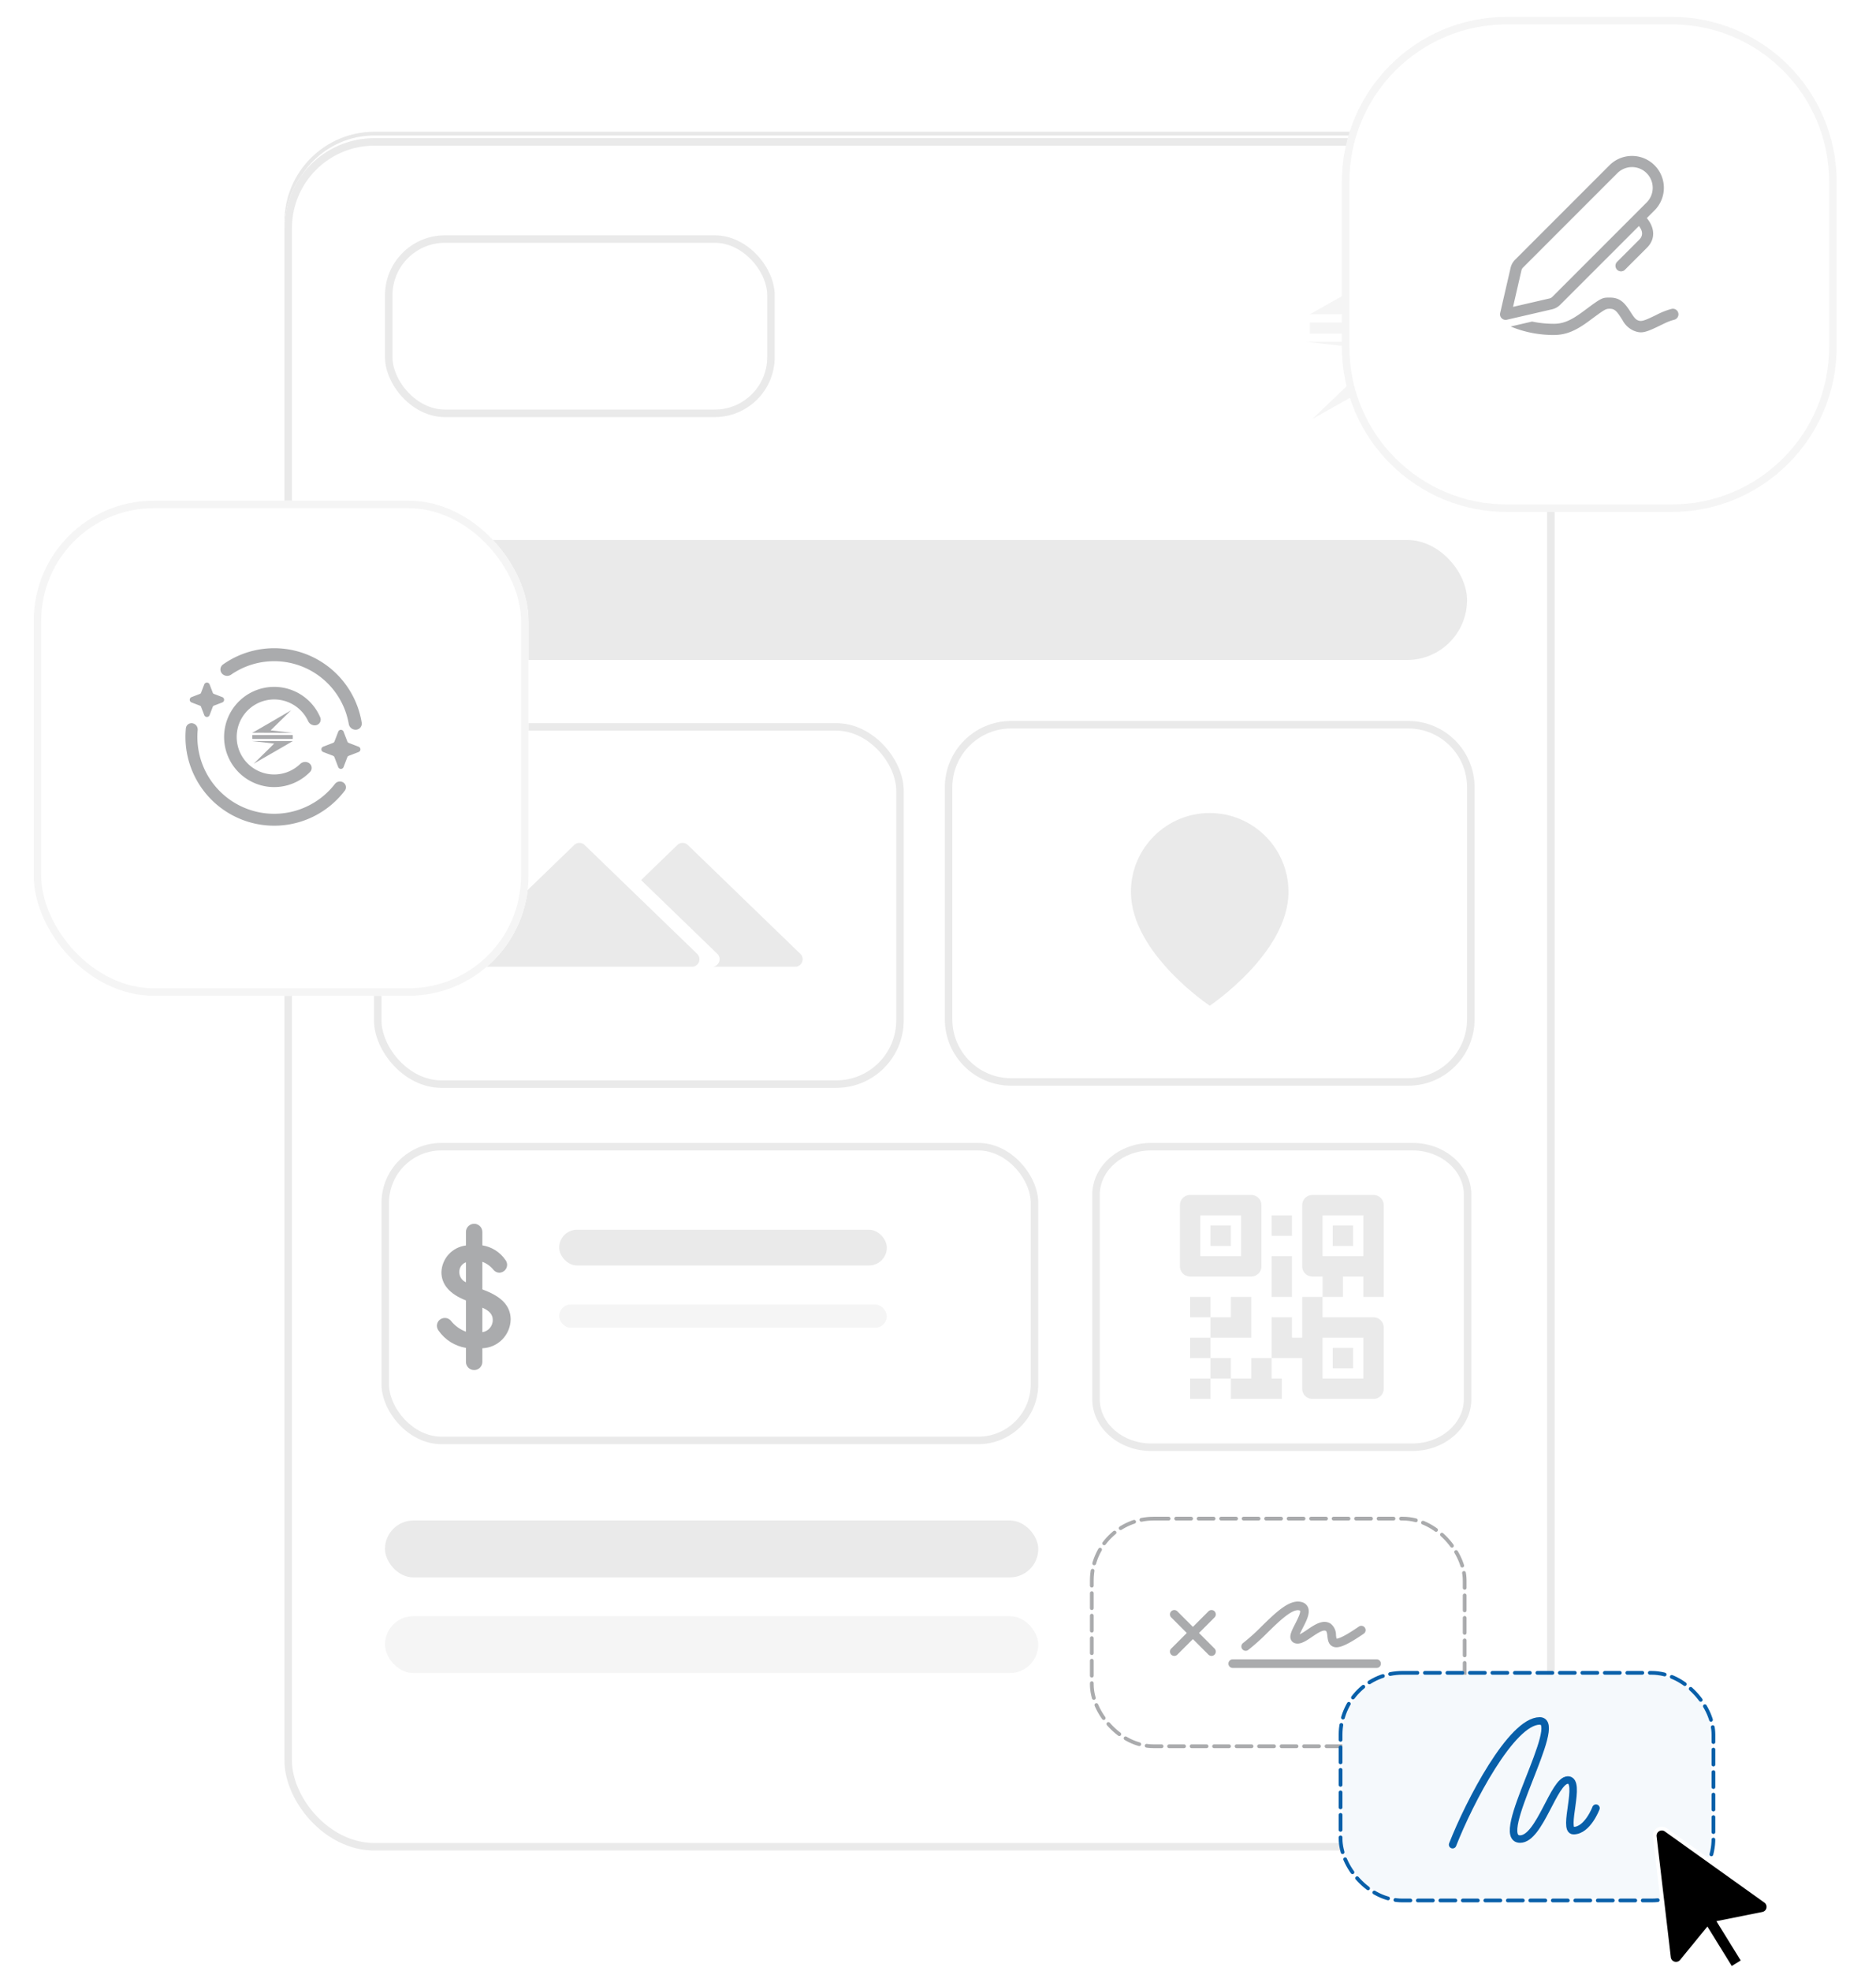 <svg xmlns="http://www.w3.org/2000/svg" xmlns:xlink="http://www.w3.org/1999/xlink" width="500.5" height="525.564" viewBox="0 0 500.5 525.564">
  <defs>
    <filter id="Trazado_11875" x="191.1" y="53.999" width="308.736" height="428.629" filterUnits="userSpaceOnUse">
      <feOffset dy="3" input="SourceAlpha"/>
      <feGaussianBlur stdDeviation="1.5" result="blur"/>
      <feFlood flood-color="#aaabad" flood-opacity="0.6"/>
      <feComposite operator="in" in2="blur"/>
      <feComposite in="SourceGraphic"/>
    </filter>
    <filter id="Trazado_11876" x="400.894" y="53.372" width="99.607" height="99.569" filterUnits="userSpaceOnUse">
      <feOffset dy="3" input="SourceAlpha"/>
      <feGaussianBlur stdDeviation="1.5" result="blur-2"/>
      <feFlood flood-color="#aaabad" flood-opacity="0.6"/>
      <feComposite operator="in" in2="blur-2"/>
      <feComposite in="SourceGraphic"/>
    </filter>
    <filter id="Rectángulo_3292" x="71.389" y="32.335" width="347.869" height="465.568" filterUnits="userSpaceOnUse">
      <feOffset dy="3" input="SourceAlpha"/>
      <feGaussianBlur stdDeviation="1.5" result="blur-3"/>
      <feFlood flood-color="#aaabad" flood-opacity="0.6"/>
      <feComposite operator="in" in2="blur-3"/>
      <feComposite in="SourceGraphic"/>
    </filter>
    <filter id="Rectángulo_7598" x="0" y="124.5" width="150" height="150" filterUnits="userSpaceOnUse">
      <feOffset dx="2" dy="3" input="SourceAlpha"/>
      <feGaussianBlur stdDeviation="3" result="blur-4"/>
      <feFlood flood-color="#aaabad" flood-opacity="0.141"/>
      <feComposite operator="in" in2="blur-4"/>
      <feComposite in="SourceGraphic"/>
    </filter>
    <filter id="Trazado_11872" x="353.5" y="0" width="141" height="141" filterUnits="userSpaceOnUse">
      <feOffset dy="3" input="SourceAlpha"/>
      <feGaussianBlur stdDeviation="1.5" result="blur-5"/>
      <feFlood flood-color="#aaabad" flood-opacity="0.6"/>
      <feComposite operator="in" in2="blur-5"/>
      <feComposite in="SourceGraphic"/>
    </filter>
  </defs>
  <g id="Grupo_7021" data-name="Grupo 7021" transform="translate(-1015 -348.5)">
    <g id="Rectángulo_7676" data-name="Rectángulo 7676" transform="translate(1090.889 383.628)" fill="#fff" stroke="#e8e8e8" stroke-width="1">
      <rect width="341.456" height="455.274" rx="24" stroke="none"/>
      <rect x="0.5" y="0.5" width="340.456" height="454.274" rx="23.5" fill="none"/>
    </g>
    <g id="doc-document-extension-file-file-format-file-type-svgrepo-com" transform="translate(1210.6 403.371)">
      <g transform="matrix(1, 0, 0, 1, -195.6, -54.87)" filter="url(#Trazado_11875)">
        <path id="Trazado_11875-2" data-name="Trazado 11875" d="M43.467,2H223.308a7.044,7.044,0,0,1,5.245,2.248l74.934,74.934a7.044,7.044,0,0,1,2.248,5.245V384.162a37.467,37.467,0,0,1-37.467,37.467H43.467A37.467,37.467,0,0,1,6,384.162V39.467A37.467,37.467,0,0,1,43.467,2Z" transform="translate(189.6 53.5)" fill="#fff"/>
      </g>
      <g transform="matrix(1, 0, 0, 1, -195.6, -54.87)" filter="url(#Trazado_11876)">
        <path id="Trazado_11876-2" data-name="Trazado 11876" d="M10.622,2.586a7.044,7.044,0,0,1,8.093,1.649L93.649,79.169A7.044,7.044,0,0,1,95.9,87.861,7.493,7.493,0,0,1,88.4,92.507H43.443A37.467,37.467,0,0,1,5.976,55.04V10.08a7.493,7.493,0,0,1,4.646-7.493Z" transform="translate(399.44 52.91)" fill="#fff"/>
      </g>
    </g>
    <g id="Grupo_7009" data-name="Grupo 7009" transform="translate(1090.889 382.335)">
      <g id="Grupo_7006" data-name="Grupo 7006" transform="translate(0 0)">
        <g transform="matrix(1, 0, 0, 1, -75.89, -33.83)" filter="url(#Rectángulo_3292)">
          <g id="Rectángulo_3292-2" data-name="Rectángulo 3292" transform="translate(75.89 33.83)" fill="#fff" stroke="#eaeaea" stroke-width="2">
            <rect width="338.869" height="456.568" rx="24" stroke="none"/>
            <rect x="1" y="1" width="336.869" height="454.568" rx="23" fill="none"/>
          </g>
        </g>
        <g id="Rectángulo_3293" data-name="Rectángulo 3293" transform="translate(25.888 270.9)" fill="#fff" stroke="#eaeaea" stroke-linecap="round" stroke-linejoin="round" stroke-width="2">
          <rect width="175.218" height="80.322" rx="16" stroke="none"/>
          <rect x="1" y="1" width="173.218" height="78.322" rx="15" fill="none"/>
        </g>
        <rect id="Rectángulo_3294" data-name="Rectángulo 3294" width="174.285" height="15.17" rx="7.585" transform="translate(26.823 371.575)" fill="#eaeaea"/>
        <rect id="Rectángulo_3295" data-name="Rectángulo 3295" width="87.417" height="9.53" rx="4.765" transform="translate(73.292 294.048)" fill="#eaeaea"/>
        <rect id="Rectángulo_3297" data-name="Rectángulo 3297" width="87.417" height="6.197" rx="3.098" transform="translate(73.292 313.991)" fill="#f5f5f5"/>
        <rect id="Rectángulo_3299" data-name="Rectángulo 3299" width="287.66" height="32" rx="16" transform="translate(27.85 110.136)" fill="#eaeaea"/>
        <rect id="Rectángulo_3301" data-name="Rectángulo 3301" width="174.285" height="15.17" rx="7.585" transform="translate(26.823 397.079)" fill="#f5f5f5"/>
        <g id="Trazado_7525" data-name="Trazado 7525" transform="translate(178.185 160.396)" fill="#fff" stroke-linecap="round" stroke-linejoin="round">
          <path d="M 121.632 94.245 L 15.694 94.245 C 13.441 94.245 11.255 93.804 9.196 92.933 C 7.208 92.092 5.423 90.888 3.89 89.355 C 2.357 87.823 1.153 86.037 0.312 84.049 C -0.558 81.99 -1 79.804 -1 77.551 L -1 15.694 C -1 13.441 -0.558 11.255 0.312 9.196 C 1.153 7.208 2.357 5.423 3.89 3.89 C 5.423 2.357 7.208 1.153 9.196 0.312 C 11.255 -0.558 13.441 -1 15.694 -1 L 121.632 -1 C 123.885 -1 126.072 -0.558 128.13 0.312 C 130.118 1.153 131.904 2.357 133.437 3.89 C 134.969 5.423 136.173 7.208 137.014 9.196 C 137.885 11.255 138.326 13.441 138.326 15.694 L 138.326 77.551 C 138.326 79.804 137.885 81.99 137.014 84.049 C 136.173 86.037 134.969 87.823 133.437 89.355 C 131.904 90.888 130.118 92.092 128.13 92.933 C 126.072 93.804 123.885 94.245 121.632 94.245 Z" stroke="none"/>
          <path d="M 15.694 0 C 7.027 0 0 7.027 0 15.694 L 0 77.551 C 0 86.218 7.027 93.245 15.694 93.245 L 121.632 93.245 C 130.3 93.245 137.326 86.218 137.326 77.551 L 137.326 15.694 C 137.326 7.027 130.3 0 121.632 0 L 15.694 0 M 15.694 -2 L 121.632 -2 C 124.02 -2 126.337 -1.532 128.52 -0.609 C 130.627 0.283 132.519 1.558 134.144 3.183 C 135.768 4.807 137.044 6.699 137.935 8.806 C 138.858 10.989 139.326 13.307 139.326 15.694 L 139.326 77.551 C 139.326 79.939 138.858 82.256 137.935 84.439 C 137.044 86.546 135.768 88.438 134.144 90.063 C 132.519 91.687 130.627 92.962 128.52 93.854 C 126.337 94.777 124.02 95.245 121.632 95.245 L 15.694 95.245 C 13.307 95.245 10.989 94.777 8.806 93.854 C 6.699 92.962 4.807 91.687 3.183 90.063 C 1.558 88.438 0.283 86.546 -0.609 84.439 C -1.532 82.256 -2 79.939 -2 77.551 L -2 15.694 C -2 13.307 -1.532 10.989 -0.609 8.806 C 0.283 6.699 1.558 4.807 3.183 3.183 C 4.807 1.558 6.699 0.283 8.806 -0.609 C 10.989 -1.532 13.307 -2 15.694 -2 Z" stroke="none" fill="#eaeaea"/>
        </g>
        <g id="Rectángulo_3302" data-name="Rectángulo 3302" transform="translate(25.888 160.978)" fill="#fff" stroke="#eaeaea" stroke-linecap="round" stroke-linejoin="round" stroke-width="2">
          <rect width="137.326" height="93.245" rx="16" stroke="none"/>
          <rect x="-1" y="-1" width="139.326" height="95.245" rx="17" fill="none"/>
        </g>
        <path id="Sustracción_32" data-name="Sustracción 32" d="M31.163,33.02a1.989,1.989,0,0,1-1.39-.562L-.247,3.438A1.967,1.967,0,0,1-.711,1.25,1.967,1.967,0,0,1,1.143,0H23.2a1.979,1.979,0,0,0-1.761,1.25A1.967,1.967,0,0,0,21.9,3.438L42.236,23.1l-9.683,9.36A1.989,1.989,0,0,1,31.163,33.02Z" transform="translate(137.384 223.921) rotate(180)" fill="#eaeaea"/>
        <g id="Trazado_7527" data-name="Trazado 7527" transform="translate(-110.702 175.273)" fill="#ababab">
          <path d="M 161.311 154.697 C 161.22 154.697 161.13 154.679 161.045 154.644 C 160.962 154.61 160.887 154.56 160.825 154.497 C 160.759 154.432 160.708 154.355 160.674 154.272 C 160.638 154.185 160.62 154.097 160.62 154.007 L 160.62 150.279 L 160.62 149.005 L 159.363 148.799 C 158.102 148.592 156.913 148.143 155.83 147.465 C 154.747 146.786 153.824 145.913 153.086 144.868 L 153.063 144.836 L 153.039 144.805 C 152.939 144.678 152.88 144.52 152.871 144.358 C 152.875 144.286 152.892 144.217 152.921 144.15 C 152.953 144.078 152.999 144.013 153.058 143.958 C 153.115 143.904 153.182 143.862 153.257 143.835 C 153.325 143.81 153.393 143.797 153.463 143.797 C 153.473 143.797 153.482 143.798 153.491 143.798 L 153.524 143.8 L 153.558 143.8 C 153.626 143.8 153.693 143.814 153.758 143.843 C 153.808 143.866 153.855 143.897 153.895 143.935 C 155.117 145.492 156.741 146.679 158.598 147.368 L 160.62 148.12 L 160.62 145.962 L 160.62 137.624 L 160.62 136.6 L 159.666 136.227 C 157.735 135.472 156.284 134.543 155.354 133.467 C 154.503 132.482 154.086 131.379 154.08 130.098 C 154.139 128.698 154.693 127.361 155.643 126.331 C 156.599 125.294 157.897 124.631 159.298 124.464 L 160.62 124.306 L 160.62 122.974 L 160.62 119.377 C 160.62 119.286 160.638 119.198 160.673 119.114 C 160.708 119.028 160.758 118.954 160.823 118.889 C 160.888 118.824 160.963 118.774 161.046 118.739 C 161.131 118.704 161.22 118.686 161.311 118.686 C 161.402 118.686 161.491 118.704 161.575 118.739 C 161.66 118.774 161.735 118.824 161.799 118.888 C 161.864 118.953 161.914 119.029 161.949 119.112 C 161.984 119.198 162.002 119.286 162.002 119.377 L 162.002 122.942 L 162.002 124.225 L 163.27 124.423 C 164.293 124.584 165.257 124.943 166.136 125.491 C 167.015 126.039 167.762 126.747 168.355 127.595 L 168.395 127.651 L 168.439 127.704 C 168.536 127.818 168.595 127.961 168.608 128.109 C 168.608 128.186 168.594 128.261 168.567 128.333 C 168.537 128.41 168.493 128.48 168.436 128.54 C 168.377 128.601 168.309 128.648 168.232 128.682 C 168.167 128.711 168.097 128.728 168.024 128.733 C 167.955 128.727 167.886 128.708 167.824 128.677 C 167.752 128.642 167.691 128.594 167.64 128.534 C 166.693 127.355 165.445 126.451 164.029 125.919 L 162.002 125.158 L 162.002 127.324 L 162.002 134.681 L 162.002 135.697 L 162.946 136.074 L 163.763 136.401 L 163.767 136.402 L 163.77 136.403 C 165.758 137.186 167.189 138.068 168.144 139.1 C 169.09 140.123 169.552 141.302 169.556 142.707 C 169.512 144.322 168.863 145.844 167.727 146.994 C 166.588 148.148 165.068 148.817 163.446 148.877 L 162.002 148.931 L 162.002 150.376 L 162.002 154.007 C 162.002 154.097 161.984 154.186 161.949 154.27 C 161.914 154.356 161.864 154.431 161.8 154.495 C 161.735 154.56 161.66 154.61 161.574 154.645 C 161.492 154.679 161.402 154.697 161.311 154.697 Z M 162.002 137.25 L 162.002 139.553 L 162.002 146.093 L 162.002 147.838 L 163.727 147.576 C 164.864 147.404 165.901 146.826 166.646 145.95 C 167.389 145.075 167.792 143.962 167.781 142.815 C 167.776 139.804 165.016 138.583 164.109 138.181 L 162.002 137.25 Z M 155.855 130.042 C 155.846 130.913 156.089 131.758 156.56 132.49 C 157.035 133.229 157.713 133.807 158.52 134.159 L 160.62 135.075 L 160.62 132.784 L 160.62 127.454 L 160.62 125.315 L 158.609 126.044 C 157.78 126.344 157.08 126.888 156.583 127.615 C 156.091 128.335 155.84 129.173 155.855 130.042 Z" stroke="none"/>
          <path d="M 161.311 156.197 C 161.023 156.197 160.738 156.14 160.472 156.03 C 160.206 155.92 159.965 155.76 159.762 155.556 C 159.559 155.353 159.397 155.111 159.287 154.845 C 159.177 154.579 159.12 154.294 159.12 154.007 L 159.12 150.279 C 157.669 150.041 156.28 149.516 155.034 148.736 C 153.787 147.955 152.709 146.935 151.861 145.733 C 151.552 145.341 151.38 144.859 151.37 144.36 C 151.374 144.08 151.435 143.803 151.548 143.546 C 151.661 143.289 151.825 143.058 152.029 142.866 C 152.234 142.674 152.475 142.525 152.738 142.428 C 153.001 142.33 153.281 142.287 153.561 142.3 C 153.838 142.3 154.112 142.36 154.366 142.472 C 154.619 142.585 154.846 142.749 155.033 142.954 C 156.087 144.32 157.503 145.362 159.12 145.962 L 159.12 137.624 C 154.771 135.923 152.58 133.373 152.58 130.07 C 152.646 128.302 153.341 126.615 154.54 125.314 C 155.739 124.013 157.363 123.184 159.12 122.974 L 159.12 119.377 C 159.12 119.089 159.177 118.805 159.287 118.539 C 159.397 118.273 159.559 118.032 159.762 117.828 C 159.965 117.625 160.206 117.463 160.472 117.353 C 161.005 117.133 161.619 117.133 162.15 117.353 C 162.415 117.463 162.657 117.625 162.86 117.828 C 163.064 118.032 163.225 118.273 163.335 118.539 C 163.445 118.805 163.502 119.089 163.502 119.377 L 163.502 122.942 C 164.719 123.132 165.884 123.566 166.93 124.218 C 167.975 124.87 168.878 125.725 169.584 126.734 C 169.896 127.102 170.079 127.562 170.107 128.043 C 170.116 128.325 170.069 128.605 169.968 128.868 C 169.867 129.132 169.715 129.373 169.52 129.577 C 169.325 129.78 169.091 129.944 168.833 130.057 C 168.575 130.169 168.297 130.229 168.014 130.234 C 167.719 130.226 167.429 130.154 167.164 130.024 C 166.899 129.895 166.665 129.71 166.477 129.482 C 165.698 128.507 164.67 127.762 163.502 127.324 L 163.502 134.681 L 164.32 135.008 C 168.472 136.643 171.056 138.997 171.056 142.725 C 171.007 144.722 170.199 146.626 168.795 148.048 C 167.391 149.469 165.498 150.302 163.502 150.376 L 163.502 154.007 C 163.502 154.294 163.445 154.579 163.335 154.845 C 163.225 155.111 163.064 155.353 162.86 155.556 C 162.657 155.76 162.415 155.92 162.15 156.03 C 161.884 156.14 161.599 156.197 161.311 156.197 Z M 163.502 139.553 L 163.502 146.093 C 164.282 145.975 164.993 145.579 165.503 144.978 C 166.014 144.377 166.29 143.612 166.281 142.823 C 166.281 141.254 165.202 140.305 163.502 139.553 Z M 159.12 127.454 C 158.592 127.645 158.138 127.998 157.821 128.461 C 157.505 128.925 157.341 129.476 157.355 130.037 C 157.345 130.618 157.507 131.19 157.821 131.678 C 158.135 132.167 158.587 132.552 159.12 132.784 L 159.12 127.454 Z" stroke="none" fill="#aaabad"/>
        </g>
        <g id="Trazado_7528" data-name="Trazado 7528" transform="translate(215.515 270.9)" fill="#fff">
          <path d="M 85.449 81.132 L 15.694 81.132 C 7.592 81.132 1 75.365 1 68.276 L 1 13.856 C 1 6.767 7.592 1 15.694 1 L 85.449 1 C 93.551 1 100.143 6.767 100.143 13.856 L 100.143 68.276 C 100.143 75.365 93.551 81.132 85.449 81.132 Z" stroke="none"/>
          <path d="M 15.694 2 C 8.143 2 2 7.319 2 13.856 L 2 68.276 C 2 74.813 8.143 80.132 15.694 80.132 L 85.449 80.132 C 93 80.132 99.143 74.813 99.143 68.276 L 99.143 13.856 C 99.143 7.319 93 2 85.449 2 L 15.694 2 M 15.694 -7.62939453125e-06 L 85.449 -7.62939453125e-06 C 94.116 -7.62939453125e-06 101.143 6.204 101.143 13.856 L 101.143 68.276 C 101.143 75.928 94.116 82.132 85.449 82.132 L 15.694 82.132 C 7.027 82.132 0 75.928 0 68.276 L 0 13.856 C 0 6.204 7.027 -7.62939453125e-06 15.694 -7.62939453125e-06 Z" stroke="none" fill="#eaeaea"/>
        </g>
        <path id="qr-code-svgrepo-com" d="M53.652,2H37.341a2.719,2.719,0,0,0-2.719,2.719V21.03a2.719,2.719,0,0,0,2.719,2.719h2.719v5.437H45.5V23.748h5.437v5.437H56.37V4.719A2.719,2.719,0,0,0,53.652,2ZM45.5,18.311H40.059V7.437H50.933V18.311ZM4.719,23.748H21.03a2.719,2.719,0,0,0,2.719-2.719V4.719A2.719,2.719,0,0,0,21.03,2H4.719A2.719,2.719,0,0,0,2,4.719V21.03A2.719,2.719,0,0,0,4.719,23.748ZM7.437,7.437H18.311V18.311H7.437Zm2.719,32.622V45.5H4.719V40.059ZM4.719,50.933h5.437V56.37H4.719ZM15.593,45.5v5.437H10.156V45.5Zm0-5.437H10.156V34.622h5.437V29.185H21.03V40.059ZM10.156,29.185v5.437H4.719V29.185Zm24.467,8.156v2.719H31.9V34.622H26.467V45.5h8.156v8.156a2.719,2.719,0,0,0,2.719,2.719H53.652a2.719,2.719,0,0,0,2.719-2.719V37.341a2.719,2.719,0,0,0-2.719-2.719H40.059V29.185H34.622Zm16.311,2.719V50.933H40.059V40.059ZM21.03,45.5h5.437v5.437h2.719V56.37H15.593V50.933H21.03ZM31.9,12.874H26.467V7.437H31.9Zm-5.437,5.437H31.9V29.185H26.467ZM10.156,10.156h5.437v5.437H10.156Zm32.622,0h5.437v5.437H42.778Zm5.437,38.059H42.778V42.778h5.437Z" transform="translate(236.902 282.78)" fill="#eaeaea" stroke="rgba(0,0,0,0)" stroke-width="1"/>
        <g id="Trazado_24" data-name="Trazado 24" transform="translate(221.332 181.445)" fill="#eaeaea">
          <path d="M 25.524 52.265 C 24.374 51.464 19.84 48.195 15.361 43.466 C 12.342 40.28 9.939 37.064 8.219 33.907 C 6.083 29.99 5 26.156 5 22.514 C 5 19.744 5.542 17.057 6.612 14.528 C 7.645 12.085 9.125 9.891 11.009 8.006 C 12.894 6.122 15.088 4.642 17.531 3.609 C 20.06 2.539 22.747 1.997 25.517 1.997 C 28.287 1.997 30.974 2.539 33.503 3.609 C 35.946 4.642 38.14 6.122 40.025 8.006 C 41.909 9.891 43.389 12.085 44.422 14.528 C 45.492 17.057 46.034 19.744 46.034 22.514 C 46.034 26.155 44.952 29.987 42.817 33.904 C 41.098 37.061 38.696 40.277 35.68 43.464 C 31.204 48.194 26.672 51.464 25.524 52.265 Z" stroke="none"/>
          <path d="M 25.517 2.497 C 22.814 2.497 20.193 3.026 17.726 4.07 C 15.342 5.078 13.202 6.521 11.363 8.36 C 9.524 10.199 8.081 12.339 7.073 14.723 C 6.029 17.19 5.5 19.811 5.5 22.514 C 5.5 26.069 6.561 29.818 8.653 33.658 C 10.35 36.775 12.725 39.954 15.71 43.108 C 19.853 47.485 24.047 50.605 25.524 51.654 C 26.995 50.608 31.166 47.504 35.303 43.135 C 38.293 39.978 40.672 36.795 42.373 33.675 C 44.471 29.828 45.534 26.073 45.534 22.514 C 45.534 19.811 45.005 17.19 43.962 14.723 C 42.953 12.339 41.51 10.199 39.671 8.36 C 37.833 6.521 35.692 5.078 33.308 4.07 C 30.841 3.026 28.22 2.497 25.517 2.497 M 25.517 1.497 C 37.124 1.497 46.534 10.907 46.534 22.514 C 46.534 38.86 25.524 52.872 25.524 52.872 C 25.524 52.872 4.5 38.866 4.5 22.514 C 4.5 10.907 13.91 1.497 25.517 1.497 Z" stroke="none" fill="#eaeaea"/>
        </g>
        <g id="Rectángulo_3303" data-name="Rectángulo 3303" transform="translate(26.822 28.903)" fill="#fff" stroke="#eaeaea" stroke-linecap="round" stroke-linejoin="round" stroke-width="2">
          <rect width="103.976" height="48.471" rx="16" stroke="none"/>
          <rect x="1" y="1" width="101.976" height="46.471" rx="15" fill="none"/>
        </g>
        <path id="Trazado_7529" data-name="Trazado 7529" d="M-1546.284,1262.545h37.115v-2.97h-37.115Z" transform="translate(1819.848 -1207.417)" fill="#f5f5f5"/>
        <path id="Trazado_7530" data-name="Trazado 7530" d="M-1546.942,1248.446h38.053l-20.7-2.3,19.094-18.25Z" transform="translate(1820.506 -1198.485)" fill="#f5f5f5"/>
        <path id="Trazado_7531" data-name="Trazado 7531" d="M0,20.553H38.054l-20.7-2.3L36.446,0Z" transform="translate(310.686 77.879) rotate(180)" fill="#f5f5f5"/>
        <path id="Polígono_34" data-name="Polígono 34" d="M33.577,1.344a2,2,0,0,1,2.78,0l30.021,29.02a2,2,0,0,1-1.39,3.438H4.947a2,2,0,0,1-1.39-3.438Z" transform="translate(43.724 190.12)" fill="#eaeaea"/>
        <g id="Rectángulo_7679" data-name="Rectángulo 7679" transform="translate(215.894 371.575)" fill="#fff" stroke="#aaabad" stroke-linecap="round" stroke-linejoin="round" stroke-width="1" stroke-dasharray="4 2">
          <rect width="98.476" height="59.692" rx="16" stroke="none"/>
          <rect x="-0.5" y="-0.5" width="99.476" height="60.692" rx="16.5" fill="none"/>
        </g>
      </g>
      <g id="Group_35" data-name="Group 35" transform="translate(236.249 393.191)">
        <path id="Path_11" data-name="Path 11" d="M320.4,430.455H282.021a1.151,1.151,0,1,0,0,2.3H320.4a1.151,1.151,0,0,0,0-2.3Z" transform="translate(-265.229 -415.057)" fill="#aaabad"/>
        <path id="Path_12" data-name="Path 12" d="M272.381,413.668a1.151,1.151,0,0,0-1.628,0l-4.151,4.151-4.151-4.151a1.151,1.151,0,1,0-1.628,1.628l4.151,4.151-4.151,4.15a1.151,1.151,0,1,0,1.628,1.628l4.151-4.151,4.151,4.151a1.151,1.151,0,1,0,1.628-1.628l-4.151-4.15,4.151-4.151a1.151,1.151,0,0,0,0-1.628Z" transform="translate(-260.487 -411.073)" fill="#aaabad"/>
        <path id="Path_13" data-name="Path 13" d="M286.451,423.513a1.15,1.15,0,0,0,.684-.226,55.43,55.43,0,0,0,5.206-4.681c2.892-2.82,6.489-6.333,8.376-5.88a.631.631,0,0,1,.24.093c.266.485-.838,2.627-1.309,3.541-.872,1.7-1.562,3.034-1.151,4.109a1.675,1.675,0,0,0,.98.975c1.443.555,3.014-.51,4.676-1.638,1.266-.861,3-2.04,3.714-1.59.25.157.329.849.393,1.4.107.938.253,2.221,1.426,2.755,1.228.558,3.036.181,8.27-3.417a1.151,1.151,0,0,0-1.3-1.9c-4.265,2.933-5.593,3.223-5.948,3.223h0a5.539,5.539,0,0,1-.153-.921,3.8,3.8,0,0,0-1.458-3.093c-1.99-1.248-4.243.284-6.231,1.635a18.26,18.26,0,0,1-2,1.235c.214-.519.568-1.206.833-1.722,1.015-1.971,2.066-4.01,1.355-5.555a2.489,2.489,0,0,0-1.8-1.371c-3.115-.749-6.71,2.762-10.513,6.471a53.743,53.743,0,0,1-4.969,4.479,1.151,1.151,0,0,0,.686,2.076Z" transform="translate(-266.26 -410.389)" fill="#aaabad"/>
      </g>
    </g>
    <g id="Grupo_7010" data-name="Grupo 7010" transform="translate(1373.152 795.025)">
      <g id="Rectángulo_7680" data-name="Rectángulo 7680" fill="#f5f9fc" stroke="#085fa9" stroke-linecap="round" stroke-linejoin="round" stroke-width="1" stroke-dasharray="4 2">
        <rect width="98.476" height="59.692" rx="16" stroke="none"/>
        <rect x="-0.5" y="-0.5" width="99.476" height="60.692" rx="16.5" fill="none"/>
      </g>
      <path id="signature-svgrepo-com_2_" data-name="signature-svgrepo-com (2)" d="M3,37.995C7.5,26.5,18.748,5,26.246,5,33,5,13.5,36.5,21,36.5c5.249,0,9-15.748,12.748-15.748s-1.5,13.5,1.5,13.5c3.749,0,6-6,6-6" transform="translate(26.392 7.326)" fill="none" stroke="#085fa9" stroke-linecap="round" stroke-linejoin="round" stroke-width="2"/>
      <path id="pointer-svgrepo-com_1_" data-name="pointer-svgrepo-com (1)" d="M35.3,23.259a1.9,1.9,0,0,0-.751-1.942L8,2.354A1.894,1.894,0,0,0,5.013,4.12L8.806,36.357a1.9,1.9,0,0,0,3.351.978l6.849-8.374,6.4,10.354,3.226-1.995L22.27,27.027l11.547-2.31A1.887,1.887,0,0,0,35.3,23.259Z" transform="translate(78.306 39.036)" stroke="#fff" stroke-width="1"/>
    </g>
    <g transform="matrix(1, 0, 0, 1, 1015, 348.5)" filter="url(#Rectángulo_7598)">
      <g id="Rectángulo_7598-2" data-name="Rectángulo 7598" transform="translate(7 130.5)" fill="#fff" stroke="#f5f5f5" stroke-width="2">
        <rect width="132" height="132" rx="32" stroke="none"/>
        <rect x="1" y="1" width="130" height="130" rx="31" fill="none"/>
      </g>
    </g>
    <g transform="matrix(1, 0, 0, 1, 1015, 348.5)" filter="url(#Trazado_11872)">
      <g id="Trazado_11872-2" data-name="Trazado 11872" transform="translate(358 1.5)" fill="#fff">
        <path d="M 88 131 L 44 131 C 38.195 131 32.563 129.863 27.263 127.621 C 22.142 125.456 17.544 122.355 13.594 118.406 C 9.645 114.456 6.544 109.858 4.379 104.737 C 2.137 99.437 1 93.805 1 88 L 1 44 C 1 38.195 2.137 32.563 4.379 27.263 C 6.544 22.142 9.645 17.544 13.594 13.594 C 17.544 9.645 22.142 6.544 27.263 4.379 C 32.563 2.137 38.195 1 44 1 L 88 1 C 93.805 1 99.437 2.137 104.737 4.379 C 109.858 6.544 114.456 9.645 118.406 13.594 C 122.355 17.544 125.456 22.142 127.621 27.263 C 129.863 32.563 131 38.195 131 44 L 131 88 C 131 93.805 129.863 99.437 127.621 104.737 C 125.456 109.858 122.355 114.456 118.406 118.406 C 114.456 122.355 109.858 125.456 104.737 127.621 C 99.437 129.863 93.805 131 88 131 Z" stroke="none"/>
        <path d="M 44 2 C 38.329 2 32.829 3.11 27.652 5.3 C 22.651 7.415 18.159 10.444 14.302 14.302 C 10.444 18.159 7.415 22.651 5.3 27.652 C 3.11 32.829 2 38.329 2 44 L 2 88 C 2 93.671 3.11 99.171 5.3 104.348 C 7.415 109.349 10.444 113.841 14.302 117.698 C 18.159 121.556 22.651 124.585 27.652 126.7 C 32.829 128.89 38.329 130 44 130 L 88 130 C 93.671 130 99.171 128.89 104.348 126.7 C 109.349 124.585 113.841 121.556 117.698 117.698 C 121.556 113.841 124.585 109.349 126.7 104.348 C 128.89 99.171 130 93.671 130 88 L 130 44 C 130 38.329 128.89 32.829 126.7 27.652 C 124.585 22.651 121.556 18.159 117.698 14.302 C 113.841 10.444 109.349 7.415 104.348 5.3 C 99.171 3.11 93.671 2 88 2 L 44 2 M 44 0 L 88 0 C 112.301 0 132 19.699 132 44 L 132 88 C 132 112.301 112.301 132 88 132 L 44 132 C 19.699 132 0 112.301 0 88 L 0 44 C 0 19.699 19.699 0 44 0 Z" stroke="none" fill="#f5f5f5"/>
      </g>
    </g>
    <g id="_-Product-Icons" data-name="🔍-Product-Icons" transform="translate(1415.192 390.078)">
      <g id="ic_fluent_signature_28_regular" transform="translate(0 0)">
        <path id="_-Color" data-name="🎨-Color" d="M30.727,39.731l.536,0c2.421,0,3.692,1,5.262,3.381l.781,1.207c.609.9.989,1.279,1.468,1.477.858.354,1.57.18,4.183-1.078l.8-.389a19.45,19.45,0,0,1,4.009-1.576,1.488,1.488,0,0,1,.722,2.887,13.9,13.9,0,0,0-2.515.929l-2.3,1.106c-3.111,1.469-4.165,1.643-6.034.874a6.236,6.236,0,0,1-2.977-2.828l-.386-.6c-1.115-1.756-1.712-2.332-2.778-2.4l-.236-.007c-1.088,0-1.3.136-5.437,3.2-3.457,2.565-6.093,3.79-9.445,3.79A29.722,29.722,0,0,1,4.84,47.445l5.718-1.322a27.893,27.893,0,0,0,5.823.6c2.561,0,4.683-.986,7.671-3.2l2.3-1.7c2.522-1.833,3.083-2.06,4.374-2.088ZM43.221,4.457a8.5,8.5,0,0,1,0,12.024l-2.054,2.055c2.285,2.781,2.2,5.728.078,7.859l-5.954,5.954h0a1.488,1.488,0,0,1-2.1-2.105l5.95-5.95c.962-.965,1.073-2.163-.079-3.647L18.04,41.663a4.463,4.463,0,0,1-2.153,1.193L3.823,45.641a1.488,1.488,0,0,1-1.784-1.784L4.823,31.792A4.464,4.464,0,0,1,6.016,29.64L31.2,4.457A8.5,8.5,0,0,1,43.221,4.457ZM33.3,6.561,8.12,31.744a1.488,1.488,0,0,0-.4.718L5.474,42.206l9.744-2.249a1.488,1.488,0,0,0,.718-.4L41.116,14.377A5.526,5.526,0,1,0,33.3,6.561Z" transform="translate(-1.999 -1.967)" fill="#aaabad"/>
      </g>
    </g>
    <g id="IA_LOGO_AVACLICK" data-name="IA LOGO AVACLICK" transform="translate(1064.479 521.335)">
      <path id="Trazado_10961" data-name="Trazado 10961" d="M107.444,65l.893,2.325a2.878,2.878,0,0,0,.285.626,1.343,1.343,0,0,0,.314.314,2.87,2.87,0,0,0,.626.285l2.325.894-2.325.894a2.869,2.869,0,0,0-.626.286,1.341,1.341,0,0,0-.314.314,2.872,2.872,0,0,0-.287.627l-.894,2.325-.894-2.326a2.88,2.88,0,0,0-.285-.626,1.335,1.335,0,0,0-.314-.314,2.87,2.87,0,0,0-.625-.287L103,69.446l2.325-.9a2.869,2.869,0,0,0,.626-.286,1.335,1.335,0,0,0,.314-.314,2.878,2.878,0,0,0,.286-.626Z" transform="translate(-65.974 -42.48)" fill="#aaabad"/>
      <path id="Trazado_10962" data-name="Trazado 10962" d="M106.209,63a.763.763,0,0,1,.713.49l.893,2.325q.008.021.015.042a2.122,2.122,0,0,0,.193.434.565.565,0,0,0,.1.1,2.105,2.105,0,0,0,.432.2l.043.015,2.324.894a.763.763,0,0,1,0,1.425l-2.325.894-.042.015a2.1,2.1,0,0,0-.434.194.554.554,0,0,0-.1.1,2.112,2.112,0,0,0-.2.435q-.007.021-.015.042l-.891,2.324a.763.763,0,0,1-1.425,0L104.6,70.6q-.008-.021-.015-.043a2.121,2.121,0,0,0-.194-.434.582.582,0,0,0-.1-.1,2.1,2.1,0,0,0-.434-.2l-.041-.014-2.325-.893a.763.763,0,0,1,0-1.425l2.325-.894.043-.015a2.119,2.119,0,0,0,.434-.193.565.565,0,0,0,.1-.1,2.123,2.123,0,0,0,.2-.434q.007-.022.015-.043l.894-2.326a.763.763,0,0,1,.713-.489Zm.173,3.343-.174-.452-.174.452a3.639,3.639,0,0,1-.354.77c-.01.015-.019.03-.029.045a2.1,2.1,0,0,1-.494.494l-.045.029a3.64,3.64,0,0,1-.77.354l-.452.174.452.174a3.641,3.641,0,0,1,.769.356l.044.029a2.091,2.091,0,0,1,.493.494c.01.014.02.029.029.045a3.64,3.64,0,0,1,.354.77l.174.453.174-.453a3.631,3.631,0,0,1,.356-.771c.009-.015.019-.03.029-.044a2.091,2.091,0,0,1,.493-.5l.045-.029a3.632,3.632,0,0,1,.77-.354l.451-.174-.452-.174a3.629,3.629,0,0,1-.769-.354l-.045-.029a2.094,2.094,0,0,1-.5-.492c-.01-.014-.02-.029-.029-.045A3.633,3.633,0,0,1,106.382,66.343Z" transform="translate(-64.738 -41.243)" fill="#aaabad"/>
      <path id="Trazado_10963" data-name="Trazado 10963" d="M67.178,67.324H56.553a.094.094,0,0,0-.094.094v.843a.094.094,0,0,0,.094.094H67.178a.094.094,0,0,0,.094-.094v-.843A.094.094,0,0,0,67.178,67.324Z" transform="translate(-38.638 -44.173)" fill="#aaabad"/>
      <path id="Trazado_10964" data-name="Trazado 10964" d="M67.2,70.741c-.047-.02-10.873,0-10.873,0l5.915.675-5.455,5.346S67.249,70.761,67.2,70.741Z" transform="translate(-38.569 -45.987)" fill="#aaabad"/>
      <path id="Trazado_10965" data-name="Trazado 10965" d="M56.332,59.247c.015-.088,10.873,0,10.873,0l-5.916-.675,5.456-5.346S56.318,59.336,56.332,59.247Z" transform="translate(-38.57 -36.67)" fill="#aaabad"/>
      <path id="Trazado_10966" data-name="Trazado 10966" d="M14.817,32l.768,2a2.464,2.464,0,0,0,.245.537,1.145,1.145,0,0,0,.27.269,2.464,2.464,0,0,0,.537.245l2,.768-2,.768a2.464,2.464,0,0,0-.537.245,1.145,1.145,0,0,0-.27.27,2.464,2.464,0,0,0-.245.537l-.768,2-.768-2A2.465,2.465,0,0,0,13.8,37.1a1.144,1.144,0,0,0-.269-.27A2.465,2.465,0,0,0,13,36.585l-2-.768,2-.768a2.463,2.463,0,0,0,.537-.245,1.145,1.145,0,0,0,.269-.269A2.464,2.464,0,0,0,14.049,34Z" transform="translate(-9.091 -22.076)" fill="#aaabad"/>
      <path id="Trazado_10967" data-name="Trazado 10967" d="M13.58,30a.763.763,0,0,1,.713.489l.768,2q.008.021.015.043a1.706,1.706,0,0,0,.153.344.384.384,0,0,0,.059.059,1.7,1.7,0,0,0,.344.153l.043.015,2,.768a.763.763,0,0,1,0,1.425l-2,.768-.043.015a1.7,1.7,0,0,0-.344.153.383.383,0,0,0-.059.059,1.705,1.705,0,0,0-.153.344q-.007.022-.015.043l-.768,2a.763.763,0,0,1-1.425,0l-.769-2c-.005-.014-.01-.029-.015-.043a1.7,1.7,0,0,0-.153-.344.381.381,0,0,0-.059-.059,1.7,1.7,0,0,0-.344-.153l-.043-.015-2-.769a.763.763,0,0,1,0-1.425l2-.768.043-.015a1.7,1.7,0,0,0,.344-.153.381.381,0,0,0,.059-.059,1.7,1.7,0,0,0,.153-.344q.007-.022.015-.043l.768-2A.763.763,0,0,1,13.58,30Zm.048,3.015-.048-.126-.048.125a3.23,3.23,0,0,1-.313.681q-.014.023-.029.045a1.9,1.9,0,0,1-.449.449l-.045.029a3.229,3.229,0,0,1-.681.313l-.125.048.124.048a3.232,3.232,0,0,1,.681.313l.045.03a1.9,1.9,0,0,1,.449.448q.015.022.029.044a3.23,3.23,0,0,1,.313.681l.048.124.048-.124a3.234,3.234,0,0,1,.313-.681l.029-.045a1.9,1.9,0,0,1,.45-.449l.045-.029a3.236,3.236,0,0,1,.681-.313l.126-.048-.125-.048a3.23,3.23,0,0,1-.681-.313l-.044-.029a1.9,1.9,0,0,1-.45-.449q-.016-.022-.03-.045A3.232,3.232,0,0,1,13.628,33.015Z" transform="translate(-7.855 -20.839)" fill="#aaabad"/>
      <path id="Trazado_10968" data-name="Trazado 10968" d="M55.712,53.355a1.527,1.527,0,0,1,.257,2.285,13.359,13.359,0,1,1,2.7-14.473,1.527,1.527,0,0,1-1.063,2.038h0a1.927,1.927,0,0,1-2.2-1.118A10,10,0,1,0,53.253,53.6a1.927,1.927,0,0,1,2.459-.248Z" transform="translate(-22.694 -22.694)" fill="#aaabad"/>
      <path id="Trazado_10969" data-name="Trazado 10969" d="M7.894,58.392a1.51,1.51,0,0,0-1.778,1.313,23.666,23.666,0,0,0,42.4,16.642,1.51,1.51,0,0,0-.411-2.172h0a1.691,1.691,0,0,0-2.253.42A20.485,20.485,0,0,1,9.26,60.233a1.691,1.691,0,0,0-1.366-1.84Z" transform="translate(-6 -38.381)" fill="#aaabad"/>
      <path id="Trazado_10970" data-name="Trazado 10970" d="M30.843,12.731a1.637,1.637,0,0,1,.275-2.387A23.665,23.665,0,0,1,68.141,25.859a1.636,1.636,0,0,1-1.508,1.87h0a1.854,1.854,0,0,1-1.951-1.563A20.2,20.2,0,0,0,33.325,13.025a1.853,1.853,0,0,1-2.482-.295Z" transform="translate(-21.118 -6)" fill="#aaabad"/>
    </g>
  </g>
</svg>
